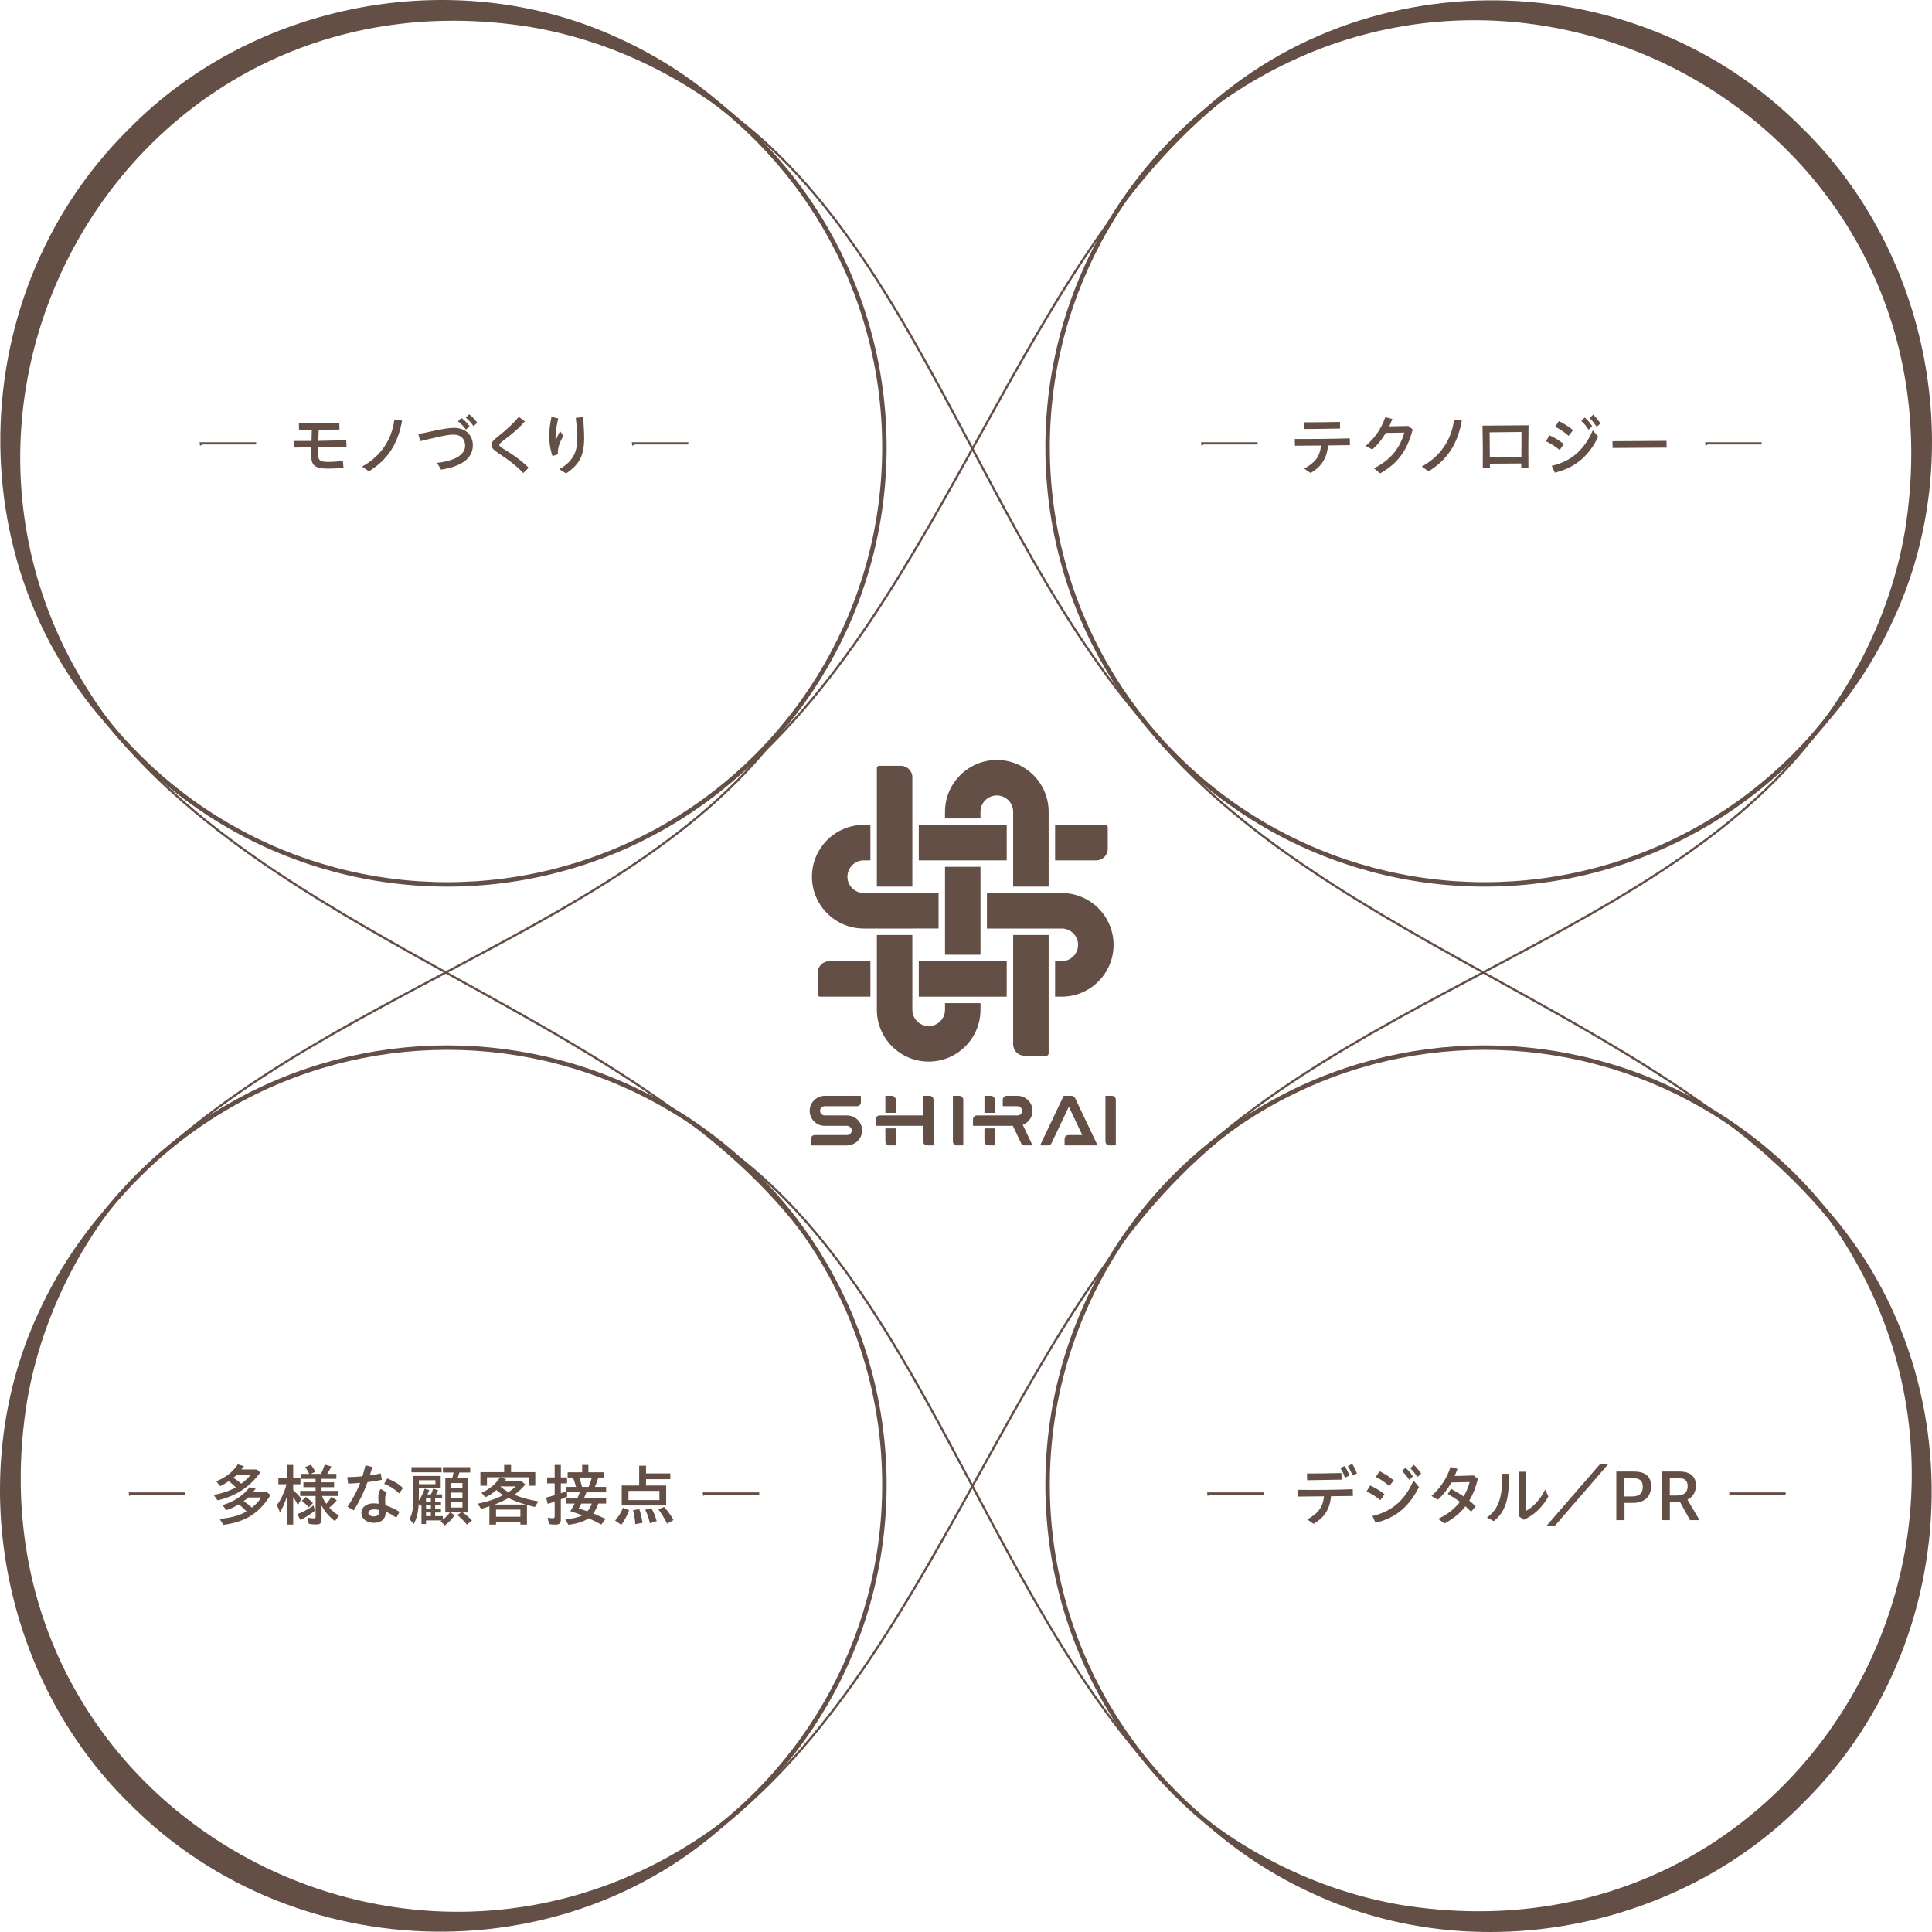 <?xml version="1.0" encoding="UTF-8"?>
<svg id="_レイヤー_1" data-name="レイヤー_1" xmlns="http://www.w3.org/2000/svg" width="513.989" height="513.989" version="1.1" viewBox="0 0 513.989 513.989">
  <!-- Generator: Adobe Illustrator 29.6.1, SVG Export Plug-In . SVG Version: 2.1.1 Build 9)  -->
  <defs>
    <style>
      .st0 {
        stroke-width: 1.182px;
      }

      .st0, .st1 {
        fill: none;
        stroke: #634f45;
        stroke-miterlimit: 10;
      }

      .st1 {
        stroke-width: .591px;
      }

      .st2 {
        fill: #634f45;
      }
    </style>
  </defs>
  <g>
    <path class="st2" d="M53.107,117.649h15.035v.595h-14.404c-.09.18-.324.306-.522.324l-.108-.919Z"/>
    <path class="st2" d="M78.109,117.307c1.386.019,2.953.019,4.771,0,.018-.972.036-1.998.072-2.935-1.206,0-2.305.018-3.403.018l-.036-1.765c3.061.019,5.924.019,10.75-.107l.054,1.765c-2.215.035-3.979.054-5.527.071-.036.937-.054,1.963-.09,2.936,2.179-.036,4.627-.091,7.418-.162l.072,1.765c-2.845.035-5.33.071-7.526.09,0,.882-.018,1.584-.018,1.944,0,1.566.486,1.963,2.719,1.963,1.242,0,2.575-.108,3.853-.288l.162,1.854c-1.44.144-2.737.216-4.177.216-3.241,0-4.394-.774-4.394-3.331,0-.45.018-1.296.036-2.322l-4.717.054-.018-1.765Z"/>
    <path class="st2" d="M96.332,124.131c4.861-2.683,7.904-7.022,8.588-12.514l2.053.288c-1.116,6.158-3.745,10.335-8.823,13.486l-1.818-1.261Z"/>
    <path class="st2" d="M116.253,123.141c4.807-.522,7.49-2.179,7.49-4.573,0-1.656-1.026-2.936-3.115-2.936-1.062,0-2.323.253-3.835.576-1.836.396-3.367.774-5.005,1.171l-.486-1.891c1.566-.342,3.205-.685,5.005-1.044,1.621-.324,3.205-.612,4.412-.612,3.241,0,5.077,1.962,5.077,4.646,0,3.349-2.827,5.6-8.444,6.464l-1.098-1.801ZM121.853,112.104l.864-.919c.792.576,1.53,1.278,2.214,2.215l-.972.9c-.702-.973-1.333-1.584-2.106-2.196ZM123.905,111.114l.9-.9c.918.72,1.44,1.242,2.161,2.269l-.99.9c-.702-.99-1.296-1.656-2.071-2.269Z"/>
    <path class="st2" d="M132.647,120.602c-1.458-.972-1.891-1.458-1.891-2.269,0-.756.63-1.332,2.071-2.484,1.873-1.495,3.475-2.899,5.186-4.952l1.621,1.225c-1.873,2.106-3.133,3.097-5.24,4.718-1.206.918-1.548,1.242-1.548,1.512,0,.343.216.522,1.548,1.351,2.179,1.351,3.673,2.287,6.248,4.718l-1.422,1.422c-2.323-2.34-3.907-3.457-6.572-5.239Z"/>
    <path class="st2" d="M146.123,115.867c0-1.549.198-3.007.594-4.97l1.801.433c-.433,1.729-.721,3.583-.721,4.897,0,.36,0,.702.018,1.008.36-.899.811-1.836,1.17-2.538l.918,1.242c-.558.918-.937,1.801-1.152,2.431-.324.973-.36,1.603-.324,2.484l-1.44.486c-.666-1.891-.864-3.691-.864-5.474ZM148.824,124.851c3.277-1.98,4.753-4.141,4.753-8.102,0-1.423-.144-3.512-.396-5.564l1.909-.233c.216,2.179.324,4.033.324,5.6,0,4.735-1.387,7.13-4.808,9.398l-1.783-1.099Z"/>
    <path class="st2" d="M168.082,117.649h15.035v.595h-14.404c-.09.18-.324.306-.522.324l-.108-.919Z"/>
  </g>
  <g>
    <path class="st2" d="M319.539,117.649h15.035v.595h-14.404c-.09.18-.324.306-.522.324l-.108-.919Z"/>
    <path class="st2" d="M346.971,124.672c2.845-1.566,4.177-3.15,4.465-6.14l-6.932.054-.036-1.801c4.375.036,9.273-.018,14.621-.162l.054,1.801c-2.035.036-3.979.055-5.834.09-.324,3.764-2.106,5.834-4.627,7.328l-1.71-1.17ZM346.899,112.356c3.241,0,6.14-.019,9.579-.108l.036,1.765c-3.511.072-5.96.09-9.579.126l-.036-1.782Z"/>
    <path class="st2" d="M365.517,124.582c4.393-2.106,6.968-5.474,8.084-9.489-1.765.055-3.547.072-4.916.072-.99,1.711-2.179,3.187-3.619,4.411l-1.747-.936c2.503-2.144,4.213-4.718,5.222-7.652l1.873.485c-.252.667-.522,1.333-.811,1.963,1.405-.018,3.043-.054,5.078-.108l1.152.919c-1.44,5.653-4.069,9.129-8.661,11.686l-1.656-1.351Z"/>
    <path class="st2" d="M378.255,124.131c4.861-2.683,7.904-7.022,8.588-12.514l2.053.288c-1.116,6.158-3.745,10.335-8.823,13.486l-1.818-1.261Z"/>
    <path class="st2" d="M394.408,113.238c4.087-.036,8.156-.054,12.244-.09-.072,3.728-.072,7.635-.036,11.361h-1.908c0-.396.018-.792.018-1.206l-8.354.054c0,.396.018.774.018,1.171h-1.909c.036-3.71,0-7.581-.072-11.29ZM396.353,121.575l8.39-.054c.018-2.197.036-4.43.018-6.591-2.827.036-5.636.055-8.462.091l.054,6.554Z"/>
    <path class="st2" d="M411.274,117.38l.954-1.566c1.458.684,2.485,1.278,3.817,2.341l-1.116,1.566c-1.314-1.08-2.449-1.747-3.655-2.341ZM412.822,123.933c4.394-1.044,8.301-3.421,10.929-9.453l1.44,1.729c-2.935,5.924-6.806,8.337-11.541,9.543l-.829-1.818ZM413.723,113.526l1.008-1.494c1.369.685,2.485,1.351,3.763,2.413l-1.188,1.512c-1.278-1.116-2.25-1.729-3.583-2.431ZM420.673,111.978l.936-.9c.756.684,1.351,1.351,1.981,2.322l-.973.918c-.702-1.062-1.152-1.602-1.944-2.34ZM422.887,111.221l.955-.9c.756.721,1.26,1.369,1.944,2.341l-1.008.9c-.504-.774-1.152-1.639-1.891-2.341Z"/>
    <path class="st2" d="M428.982,117.38l14.369-.09.036,1.8-14.368.091-.036-1.801Z"/>
    <path class="st2" d="M453.624,117.649h15.035v.595h-14.404c-.09.18-.324.306-.522.324l-.108-.919Z"/>
  </g>
  <g>
    <path class="st2" d="M321.141,397.033h15.035v.595h-14.404c-.09.18-.324.306-.522.324l-.108-.919Z"/>
    <path class="st2" d="M347.764,404.235c2.845-1.566,4.177-3.169,4.465-6.157l-6.932.072-.036-1.801c5.023.072,9.993.018,14.62-.162l.054,1.801-5.833.071c-.324,3.764-2.089,5.853-4.627,7.347l-1.71-1.171ZM347.71,392.009c3.241,0,5.726-.035,9.147-.126l.072,1.765c-3.511.072-5.996.108-9.183.145l-.036-1.783ZM356.605,390.588l1.117-.576c.522.774.918,1.513,1.26,2.539l-1.188.594c-.378-1.135-.666-1.729-1.188-2.557ZM358.585,390.047l1.134-.595c.54.828.918,1.549,1.278,2.539l-1.207.559c-.324-.937-.702-1.729-1.206-2.503Z"/>
    <path class="st2" d="M363.574,396.763l.955-1.566c1.458.684,2.484,1.278,3.817,2.341l-1.116,1.566c-1.314-1.081-2.449-1.747-3.655-2.341ZM365.123,403.317c4.394-1.044,8.301-3.421,10.93-9.453l1.44,1.729c-2.935,5.924-6.806,8.337-11.542,9.543l-.829-1.818ZM366.023,392.91l1.008-1.494c1.369.685,2.485,1.351,3.763,2.413l-1.188,1.512c-1.278-1.116-2.25-1.729-3.583-2.431ZM372.973,391.362l.936-.9c.756.684,1.351,1.351,1.981,2.322l-.973.919c-.702-1.062-1.152-1.603-1.944-2.341ZM375.188,390.605l.954-.9c.756.721,1.26,1.369,1.944,2.341l-1.008.9c-.504-.774-1.152-1.639-1.89-2.341Z"/>
    <path class="st2" d="M382.608,404.055c2.431-1.099,4.357-2.646,5.798-4.501-1.026-.757-2.053-1.404-3.223-2.089l.828-1.404c1.278.72,2.323,1.332,3.367,2.053.72-1.207,1.261-2.503,1.603-3.835-1.729.054-3.493.09-4.843.107-.99,1.782-2.197,3.313-3.619,4.592l-1.692-1.009c2.611-2.305,4.231-5.023,5.06-7.706l1.854.504c-.234.666-.486,1.297-.756,1.909,1.404-.019,3.007-.072,5.078-.145l1.098.918c-.54,2.233-1.296,4.142-2.287,5.78.54.432,1.098.918,1.71,1.494l-1.207,1.459c-.54-.541-1.044-1.009-1.53-1.44-1.44,1.872-3.295,3.349-5.563,4.573l-1.675-1.261Z"/>
    <path class="st2" d="M395.585,403.714c3.097-2.179,4.303-5.672,3.925-11.632h1.837c.324,6.986-1.062,10.335-3.961,12.604l-1.8-.972ZM404.084,403.407c.072-4.087.072-7.922,0-11.865h1.836c-.036,3.493-.036,6.968,0,10.425,1.71-.864,3.709-2.755,5.131-5.672l.882,1.801c-1.62,3.043-4.069,5.113-6.554,6.23l-1.296-.919Z"/>
    <path class="st2" d="M425.763,389.399h2.197l-14.314,16.529h-2.214l14.332-16.529Z"/>
    <path class="st2" d="M430.003,391.488h4.682c3.313,0,4.573,1.566,4.573,3.871,0,2.988-1.98,4.465-4.771,4.465h-2.305v4.592h-2.179v-12.928ZM432.164,393.234v4.88h2.053c2.017,0,2.827-.937,2.827-2.539,0-1.458-.612-2.341-2.737-2.341h-2.143Z"/>
    <path class="st2" d="M442.07,391.488h4.753c2.827,0,4.357,1.296,4.357,3.673,0,1.782-.792,3.097-2.251,3.799l3.223,5.456h-2.539l-2.719-4.951c-.234.018-.486.035-.738.035h-1.909v4.916h-2.179v-12.928ZM444.231,393.198v4.664h1.836c2.071,0,2.917-.883,2.917-2.503,0-1.387-.72-2.161-2.575-2.161h-2.179Z"/>
    <path class="st2" d="M460.016,397.033h15.035v.595h-14.404c-.09.18-.324.306-.522.324l-.108-.919Z"/>
  </g>
  <g>
    <path class="st2" d="M34.245,397.033h15.035v.595h-14.404c-.09.18-.324.306-.522.324l-.108-.919Z"/>
    <path class="st2" d="M56.853,397.717c2.233-.414,4.52-1.206,5.888-2.034-.756-.738-1.188-1.117-1.873-1.639-.702.486-1.53.954-2.305,1.332l-1.026-1.314c2.449-.936,4.43-2.484,5.726-4.483l1.657.486c-.162.271-.324.468-.72.864h4.159l.882.811c-2.773,3.853-6.392,6.229-11.343,7.418l-1.044-1.44ZM58.401,404.091c3.169-.307,5.456-.937,7.202-1.999-.72-.72-1.314-1.296-2.088-1.872-.99.63-2.179,1.188-3.313,1.53l-.99-1.332c2.989-.9,5.474-2.521,7.22-4.771l1.603.414c-.252.324-.378.468-.756.882h3.727l.954.828c-3.115,4.88-6.536,7.059-12.496,7.904l-1.062-1.584ZM66.666,392.388h-3.655c-.288.252-.612.504-.936.756.72.45,1.26.864,2.106,1.566.972-.702,1.891-1.566,2.485-2.322ZM69.474,398.383h-3.439c-.504.45-.792.666-1.206.954.846.595,1.404,1.062,2.196,1.747,1.044-.828,1.963-1.818,2.449-2.701Z"/>
    <path class="st2" d="M76.418,397.843c-.54,1.801-1.188,3.241-1.927,4.483l-.828-1.927c1.08-1.404,1.98-3.312,2.557-5.527h-2.161v-1.603h2.359v-3.547h1.584v3.547h1.926v1.603h-1.926v1.53c.846.792,1.458,1.423,2.179,2.323l-.918,1.692c-.414-.811-.756-1.423-1.26-2.143v7.328h-1.584v-7.761ZM79.118,402.813c1.513-.576,3.043-1.387,4.303-2.305l.342,1.387c-1.062.882-2.557,1.854-3.853,2.484l-.792-1.566ZM82.143,405.406l-.252-1.656c.612.144,1.116.197,1.548.197.414,0,.522-.09.522-.468v-5.491h-4.105v-1.351h4.105v-.99h-3.241v-1.297h3.241v-.918h-3.835v-1.314h2.143c-.36-.738-.684-1.278-1.098-1.801l1.512-.63c.432.486.9,1.225,1.188,1.872l-1.242.559h2.737c.45-.828.792-1.711,1.026-2.467l1.747.486c-.252.576-.63,1.278-1.099,1.98h2.449v1.314h-3.943v.918h3.331v1.297h-3.331v.99h4.321v1.351h-4.195c.27.702.684,1.477,1.134,2.088.558-.63,1.008-1.26,1.386-1.872l1.387.918c-.522.685-1.009,1.152-1.963,1.98.72.828,1.657,1.585,2.575,2.071l-1.08,1.512c-1.477-1.098-2.701-2.521-3.565-4.177v3.619c0,1.099-.378,1.44-1.477,1.44-.667,0-1.296-.055-1.927-.162ZM80.307,399.302l1.044-1.062c.612.414,1.278.954,1.908,1.62l-1.098,1.171c-.522-.631-1.134-1.188-1.854-1.729Z"/>
    <path class="st2" d="M92.455,400.85c1.621-2.448,2.628-4.394,3.367-6.355-1.188.107-2.322.18-3.205.198l-.234-1.711c1.207-.018,2.629-.09,4.051-.234.27-.918.54-1.872.792-2.917l1.836.45c-.234.793-.45,1.531-.684,2.233,1.062-.145,2.07-.324,2.899-.54l.324,1.71c-.936.216-2.34.433-3.817.612-.882,2.448-1.927,4.699-3.637,7.526l-1.692-.973ZM96.146,402.417c0-1.368,1.278-2.467,3.205-2.467.432,0,.9.036,1.368.108-.036-.594-.072-1.297-.072-1.639,0-.504.072-1.387.612-2.305l1.602.918c-.342.703-.396,1.188-.396,1.693,0,.558.036,1.08.054,1.71,1.278.414,2.593,1.062,3.781,1.765l-.864,1.566c-.937-.666-1.891-1.225-2.827-1.62v.288c0,1.674-1.206,2.7-3.097,2.7-1.675,0-3.367-.846-3.367-2.719ZM99.495,403.425c.828,0,1.333-.378,1.333-1.135,0-.144,0-.342-.018-.576-.414-.107-.829-.162-1.207-.162-.954,0-1.603.343-1.603.919,0,.63.667.954,1.495.954ZM102.214,394.764l.81-1.44c1.639.631,2.953,1.369,4.177,2.557l-.99,1.423c-1.386-1.278-2.449-1.908-3.997-2.539Z"/>
    <path class="st2" d="M117.209,404.685l.342-.197h-4.213v.954h-1.207v-5.168l-.432.576-.288-.828c-.162,2.521-.576,4.087-1.368,5.42l-1.099-1.278c.811-1.566,1.044-2.953,1.044-6.446v-5.06h7.256v3.313h-5.798c0,1.908,0,2.286-.036,3.276.702-1.08,1.296-2.322,1.566-3.187l1.225.378c-.234.576-.378.918-.486,1.135h.937c.234-.469.414-.973.558-1.513l1.35.396c-.162.379-.36.738-.594,1.117h1.657v1.062h-1.854v.864h1.548v1.009h-1.548v.864h1.548v1.008h-1.548v.973h2.035v.918c.72-.521,1.422-1.242,1.873-1.908h-1.207v-9.129h1.873c.126-.504.234-.99.324-1.494h-2.827v-1.404h7.256v1.404h-2.881c-.18.63-.252.846-.486,1.494h2.737v9.129h-1.369c.81.559,1.584,1.225,2.467,2.143l-1.351,1.099c-.792-.99-1.71-1.891-2.557-2.557l1.026-.685h-2.881l1.152.738c-.738,1.08-1.621,1.998-2.629,2.719l-1.116-1.135ZM109.467,390.336h8.012v1.35h-8.012v-1.35ZM115.84,394.855v-1.062h-4.393v1.062h4.393ZM114.634,399.5v-.864h-1.296v.864h1.296ZM114.634,401.373v-.864h-1.296v.864h1.296ZM114.634,403.353v-.973h-1.296v.973h1.296ZM123.025,395.899v-1.351h-3.115v1.351h3.115ZM123.025,398.456v-1.368h-3.115v1.368h3.115ZM123.025,401.066v-1.44h-3.115v1.44h3.115Z"/>
    <path class="st2" d="M130.198,400.724c-.576.198-1.369.469-2.215.702l-.9-1.386c2.628-.522,4.897-1.279,6.77-2.27-.54-.342-1.224-.846-1.782-1.368-.954.828-1.909,1.477-2.917,1.927l-1.062-1.17c2.125-.973,3.89-2.432,4.934-4.142h-3.475v2.251h-1.747v-3.619h6.32v-1.927h1.836v1.927h6.446v3.619h-1.747v-2.251h-7.544l1.512.522c-.234.306-.36.485-.468.594h4.664l.937.792c-.829,1.009-1.801,1.927-2.935,2.737,1.729.738,3.907,1.351,6.392,1.765l-.918,1.494c-.918-.216-1.225-.306-2.107-.54v5.222h-1.746v-.738h-6.482v.738h-1.765v-4.88ZM139.849,400.274c-1.963-.576-3.439-1.152-4.573-1.746-1.008.594-2.323,1.224-3.745,1.746h8.318ZM138.445,403.515v-1.908h-6.482v1.908h6.482ZM137.22,395.449h-4.123c.486.468,1.296,1.026,2.179,1.513.882-.595,1.44-1.026,1.944-1.513Z"/>
    <path class="st2" d="M150.373,404.164c1.729-.09,3.367-.45,4.574-.99-1.044-.433-1.783-.685-3.205-1.152.324-.522.684-1.117,1.17-2.017h-2.323v-1.44h3.025c.234-.505.396-.919.63-1.549h-3.421l.09,1.116c-.468.216-1.044.468-1.71.738v5.33c0,1.098-.342,1.404-1.549,1.404-.594,0-1.152-.055-1.62-.145l-.324-1.71c.45.107.936.162,1.333.162s.522-.108.522-.469v-3.961c-.522.198-1.098.396-1.854.594l-.432-1.674c.756-.181,1.512-.36,2.287-.612v-3.151h-1.999v-1.584h1.999v-3.331h1.639v3.331h1.656v1.584h-1.656v2.611c.378-.108.882-.288,1.386-.505v-1.17h2.665c-.288-1.044-.504-1.746-.846-2.484h-1.386v-1.405h3.853v-1.962h1.657v1.962h4.159v1.405h-1.513c-.324,1.08-.594,1.8-.936,2.484h3.007v1.44h-5.257c-.216.594-.306.792-.63,1.549h5.888v1.44h-2.106c-.324,1.062-.792,1.926-1.351,2.628,1.477.631,2.215.937,3.313,1.459l-1.134,1.494c-1.296-.684-1.927-1.008-3.385-1.674-1.26.899-3.223,1.512-5.383,1.729l-.829-1.477ZM157.431,400.005h-2.773c-.198.414-.234.521-.684,1.296.72.234,1.512.486,2.287.756.468-.468.936-1.242,1.17-2.052ZM156.603,395.575c.36-.828.594-1.513.846-2.484h-3.367c.342.882.612,1.8.774,2.484h1.747Z"/>
    <path class="st2" d="M163.64,404.523c.864-.918,1.603-2.124,2.106-3.402l1.621.648c-.594,1.566-1.296,2.898-2.089,3.906l-1.638-1.152ZM165.404,395.214h4.646v-5.275h1.819v2.053h6.464v1.53h-6.464v1.692h5.365v5.294h-11.83v-5.294ZM175.433,399.086v-2.448h-8.229v2.448h8.229ZM168.411,401.787l1.656-.307c.378,1.045.63,2.125.882,3.638l-1.927.378c-.108-1.387-.306-2.593-.612-3.709ZM171.652,401.642l1.621-.449c.576.99,1.08,2.214,1.44,3.475l-1.801.594c-.324-1.44-.774-2.664-1.26-3.619ZM175.127,401.535l1.548-.631c1.008,1.081,1.854,2.27,2.503,3.493l-1.692.955c-.811-1.603-1.566-2.81-2.359-3.817Z"/>
    <path class="st2" d="M186.949,397.033h15.035v.595h-14.404c-.09.18-.324.306-.522.324l-.108-.919Z"/>
  </g>
  <g>
    <g>
      <path class="st1" d="M483.278,194.911c-43.123,57.467-141.24,72.746-184.424,134.637"/>
      <path class="st1" d="M490.797,329.429c-42.466-57.954-137.707-77.27-185.301-135.838"/>
      <circle class="st0" cx="394.988" cy="394.988" r="116.287"/>
      <circle class="st0" cx="394.988" cy="119.001" r="116.287"/>
      <path class="st1" d="M207.291,194.911c-43.123,57.467-141.24,72.746-184.424,134.637"/>
      <path class="st1" d="M214.811,329.429c-42.466-57.954-137.707-77.27-185.301-135.838"/>
      <circle class="st0" cx="119.001" cy="394.988" r="116.287"/>
      <circle class="st0" cx="119.001" cy="119.001" r="116.287"/>
      <path class="st1" d="M194.911,30.711c57.467,43.123,72.746,141.24,134.637,184.424"/>
      <path class="st1" d="M329.429,23.192c-57.954,42.466-77.27,137.707-135.838,185.301"/>
      <path class="st1" d="M194.911,306.698c57.467,43.123,72.746,141.24,134.637,184.424"/>
      <path class="st1" d="M329.429,299.179c-57.954,42.466-77.27,137.707-135.838,185.301"/>
    </g>
    <path class="st2" d="M36.774,201.229c-48.403-43.639-48.587-121.454-2.473-166.928C67.452.531,121.093-9.757,164.165,9.967c14.093,6.335,26.84,15.49,37.063,26.807-16.89-15.299-37.658-25.738-59.984-29.576C30.24-10.703-37.951,118.125,36.774,201.229h0Z"/>
    <path class="st2" d="M312.761,36.774c43.638-48.403,121.454-48.587,166.928-2.473,33.77,33.151,44.057,86.791,24.334,129.864-6.336,14.093-15.49,26.84-26.807,37.063,15.299-16.89,25.738-37.658,29.576-59.984,17.901-111.004-110.928-179.196-194.03-104.47h0Z"/>
    <path class="st2" d="M201.229,477.215c-43.638,48.403-121.454,48.587-166.928,2.473C.531,446.537-9.757,392.896,9.967,349.824c6.336-14.093,15.49-26.839,26.807-37.063-15.299,16.89-25.737,37.658-29.576,59.984-17.901,111.004,110.929,179.196,194.03,104.47h0Z"/>
    <path class="st2" d="M477.215,312.761c48.403,43.638,48.587,121.454,2.473,166.928-33.151,33.77-86.791,44.057-129.864,24.334-14.093-6.336-26.84-15.49-37.063-26.808,16.889,15.299,37.658,25.738,59.984,29.576,111.004,17.901,179.196-110.928,104.47-194.03h0Z"/>
  </g>
  <g>
    <g>
      <path class="st2" d="M282.464,237.583h-.607s-.253,0-.253,0h-16.221s-2.815,0-2.815,0v9.44h3.576s1.683,0,1.683,0h13.778s.861,0,.861,0c2.396,0,4.345,1.949,4.345,4.345s-1.949,4.346-4.345,4.346h-1.766v9.44h1.766c7.601,0,13.785-6.184,13.785-13.786s-6.184-13.785-13.785-13.785Z"/>
      <polygon class="st2" points="248.204 228.891 249.695 228.891 251.411 228.891 260.851 228.891 262.567 228.891 264.087 228.891 264.087 228.891 267.826 228.891 267.826 219.452 264.876 219.452 264.876 219.451 264.087 219.451 262.567 219.451 260.851 219.451 251.411 219.451 249.695 219.451 248.204 219.451 247.415 219.451 247.415 219.452 244.436 219.452 244.436 228.891 248.204 228.891 248.204 228.891"/>
      <path class="st2" d="M218.168,265.154h13.396v-9.44h-10.953c-1.686,0-3.053,1.367-3.053,3.053v5.776c0,.337.273.611.611.611Z"/>
      <path class="st2" d="M294.095,219.452h-13.396v9.44h10.954c1.686,0,3.053-1.367,3.053-3.053v-5.776c0-.337-.273-.611-.611-.611Z"/>
      <path class="st2" d="M242.72,230.608v-23.826c0-1.686-1.367-3.053-3.053-3.053h-5.776c-.337,0-.611.273-.611.611v31.527h9.44v-5.259Z"/>
      <path class="st2" d="M269.542,253.997v23.826c0,1.686,1.367,3.053,3.053,3.053h5.776c.337,0,.611-.273.611-.611v-31.527h-9.44v5.259Z"/>
      <path class="st2" d="M260.851,215.969c0-2.396,1.949-4.346,4.346-4.346s4.345,1.949,4.345,4.346v19.897h9.44v-19.897c0-7.601-6.184-13.785-13.785-13.785s-13.786,6.184-13.786,13.785v1.766h9.44v-1.766Z"/>
      <polygon class="st2" points="251.411 230.608 251.411 235.866 251.411 237.583 251.411 247.023 251.411 248.739 251.411 253.997 260.851 253.997 260.851 248.739 260.851 247.023 260.851 237.583 260.851 235.866 260.851 230.608 260.851 230.607 251.411 230.607 251.411 230.608"/>
      <path class="st2" d="M251.411,266.87v1.766c0,2.396-1.949,4.346-4.345,4.346s-4.346-1.949-4.346-4.346v-19.897h-9.44v19.897c0,7.601,6.184,13.786,13.786,13.786s13.785-6.184,13.785-13.786v-1.766h0s-9.44,0-9.44,0h0Z"/>
      <path class="st2" d="M242.72,247.022h2.667s4.308,0,4.308,0v-9.44h-3.857s-.451,0-.451,0h-15.545s-.044,0-.044,0c-2.396,0-4.346-1.949-4.346-4.346s1.949-4.346,4.346-4.346h1.766v-9.44h-1.766c-7.601,0-13.786,6.184-13.786,13.785s6.184,13.786,13.786,13.786h.494s1.271,0,1.271,0h11.156Z"/>
      <polygon class="st2" points="264.312 255.714 262.567 255.714 260.851 255.714 251.411 255.714 249.695 255.714 247.303 255.714 246.852 255.714 244.436 255.714 244.436 265.154 246.852 265.154 247.303 265.154 249.695 265.154 251.411 265.154 260.851 265.154 262.567 265.154 264.312 265.154 264.763 265.154 267.826 265.154 267.826 255.714 264.763 255.714 264.312 255.714"/>
    </g>
    <g>
      <path class="st2" d="M225.366,296.749h-5.939c-.664,0-1.231-.516-1.256-1.18-.026-.698.534-1.274,1.226-1.274h8.589c.579,0,1.048-.469,1.048-1.048v-1.608c0-.058-.047-.105-.105-.105h-9.472c-2.189,0-4.015,1.738-4.048,3.927-.034,2.227,1.768,4.05,3.988,4.05h5.939c.664,0,1.231.516,1.256,1.179.026.698-.534,1.275-1.226,1.275h-8.589c-.579,0-1.048.469-1.048,1.048v1.608c0,.058.047.105.105.105h9.471c2.189,0,4.015-1.738,4.049-3.926.034-2.227-1.768-4.05-3.988-4.05Z"/>
      <path class="st2" d="M285.073,291.533h-2.033c-.04,0-.077.023-.095.06l-6.17,12.982c-.033.07.018.15.095.15h1.933c.405,0,.773-.233.947-.598l4.605-9.689,3.577,7.526h-3.659c-.579,0-1.048.469-1.048,1.048v1.713h8.781l-5.986-12.594c-.174-.365-.542-.598-.947-.598Z"/>
      <path class="st2" d="M255.223,291.533h-1.608c-.058,0-.105.047-.105.105v12.039c0,.579.469,1.048,1.048,1.048h1.608c.058,0,.105-.047.105-.105v-12.039c0-.579-.469-1.048-1.048-1.048Z"/>
      <path class="st2" d="M295.805,291.533h-1.608c-.058,0-.105.047-.105.105v12.039c0,.579.469,1.048,1.048,1.048h1.608c.058,0,.105-.047.105-.105v-12.039c0-.579-.469-1.048-1.048-1.048Z"/>
      <g>
        <path class="st2" d="M247.309,291.533h-1.608c-.058,0-.105.047-.105.105v5.11h-11.566c-.579,0-1.048.469-1.048,1.048v1.608c0,.058.047.105.105.105h12.509v4.167c0,.579.469,1.048,1.048,1.048h1.608c.058,0,.105-.047.105-.105v-12.039c0-.579-.469-1.048-1.048-1.048Z"/>
        <path class="st2" d="M238.309,292.582c0-.579-.469-1.048-1.048-1.048h-1.608c-.058,0-.105.047-.105.105v4.42h2.761v-3.476Z"/>
        <path class="st2" d="M235.548,303.677c0,.579.469,1.048,1.048,1.048h1.608c.058,0,.105-.047.105-.105v-4.42h-2.761v3.476Z"/>
      </g>
      <g>
        <path class="st2" d="M272.097,299.243c1.491-.567,2.572-1.98,2.598-3.659.034-2.227-1.768-4.05-3.988-4.05h-2.885c-.579,0-1.048.469-1.048,1.048v1.608c0,.058.047.105.105.105h3.798c.664,0,1.231.516,1.256,1.179.027.698-.534,1.275-1.226,1.275h-5.528s-5.276,0-5.276,0c-.579,0-1.048.469-1.048,1.048v1.713h8.888s.001,0,.002,0h1.719l2.188,4.616c.173.366.542.599.947.599h1.932c.077,0,.128-.08.095-.15l-2.528-5.333Z"/>
        <path class="st2" d="M264.668,292.582c0-.579-.469-1.048-1.048-1.048h-1.608c-.058,0-.105.047-.105.105v4.42h2.761v-3.476Z"/>
        <path class="st2" d="M261.907,303.677c0,.579.469,1.048,1.048,1.048h1.608c.058,0,.105-.047.105-.105v-4.42h-2.761v3.476Z"/>
      </g>
    </g>
  </g>
</svg>
